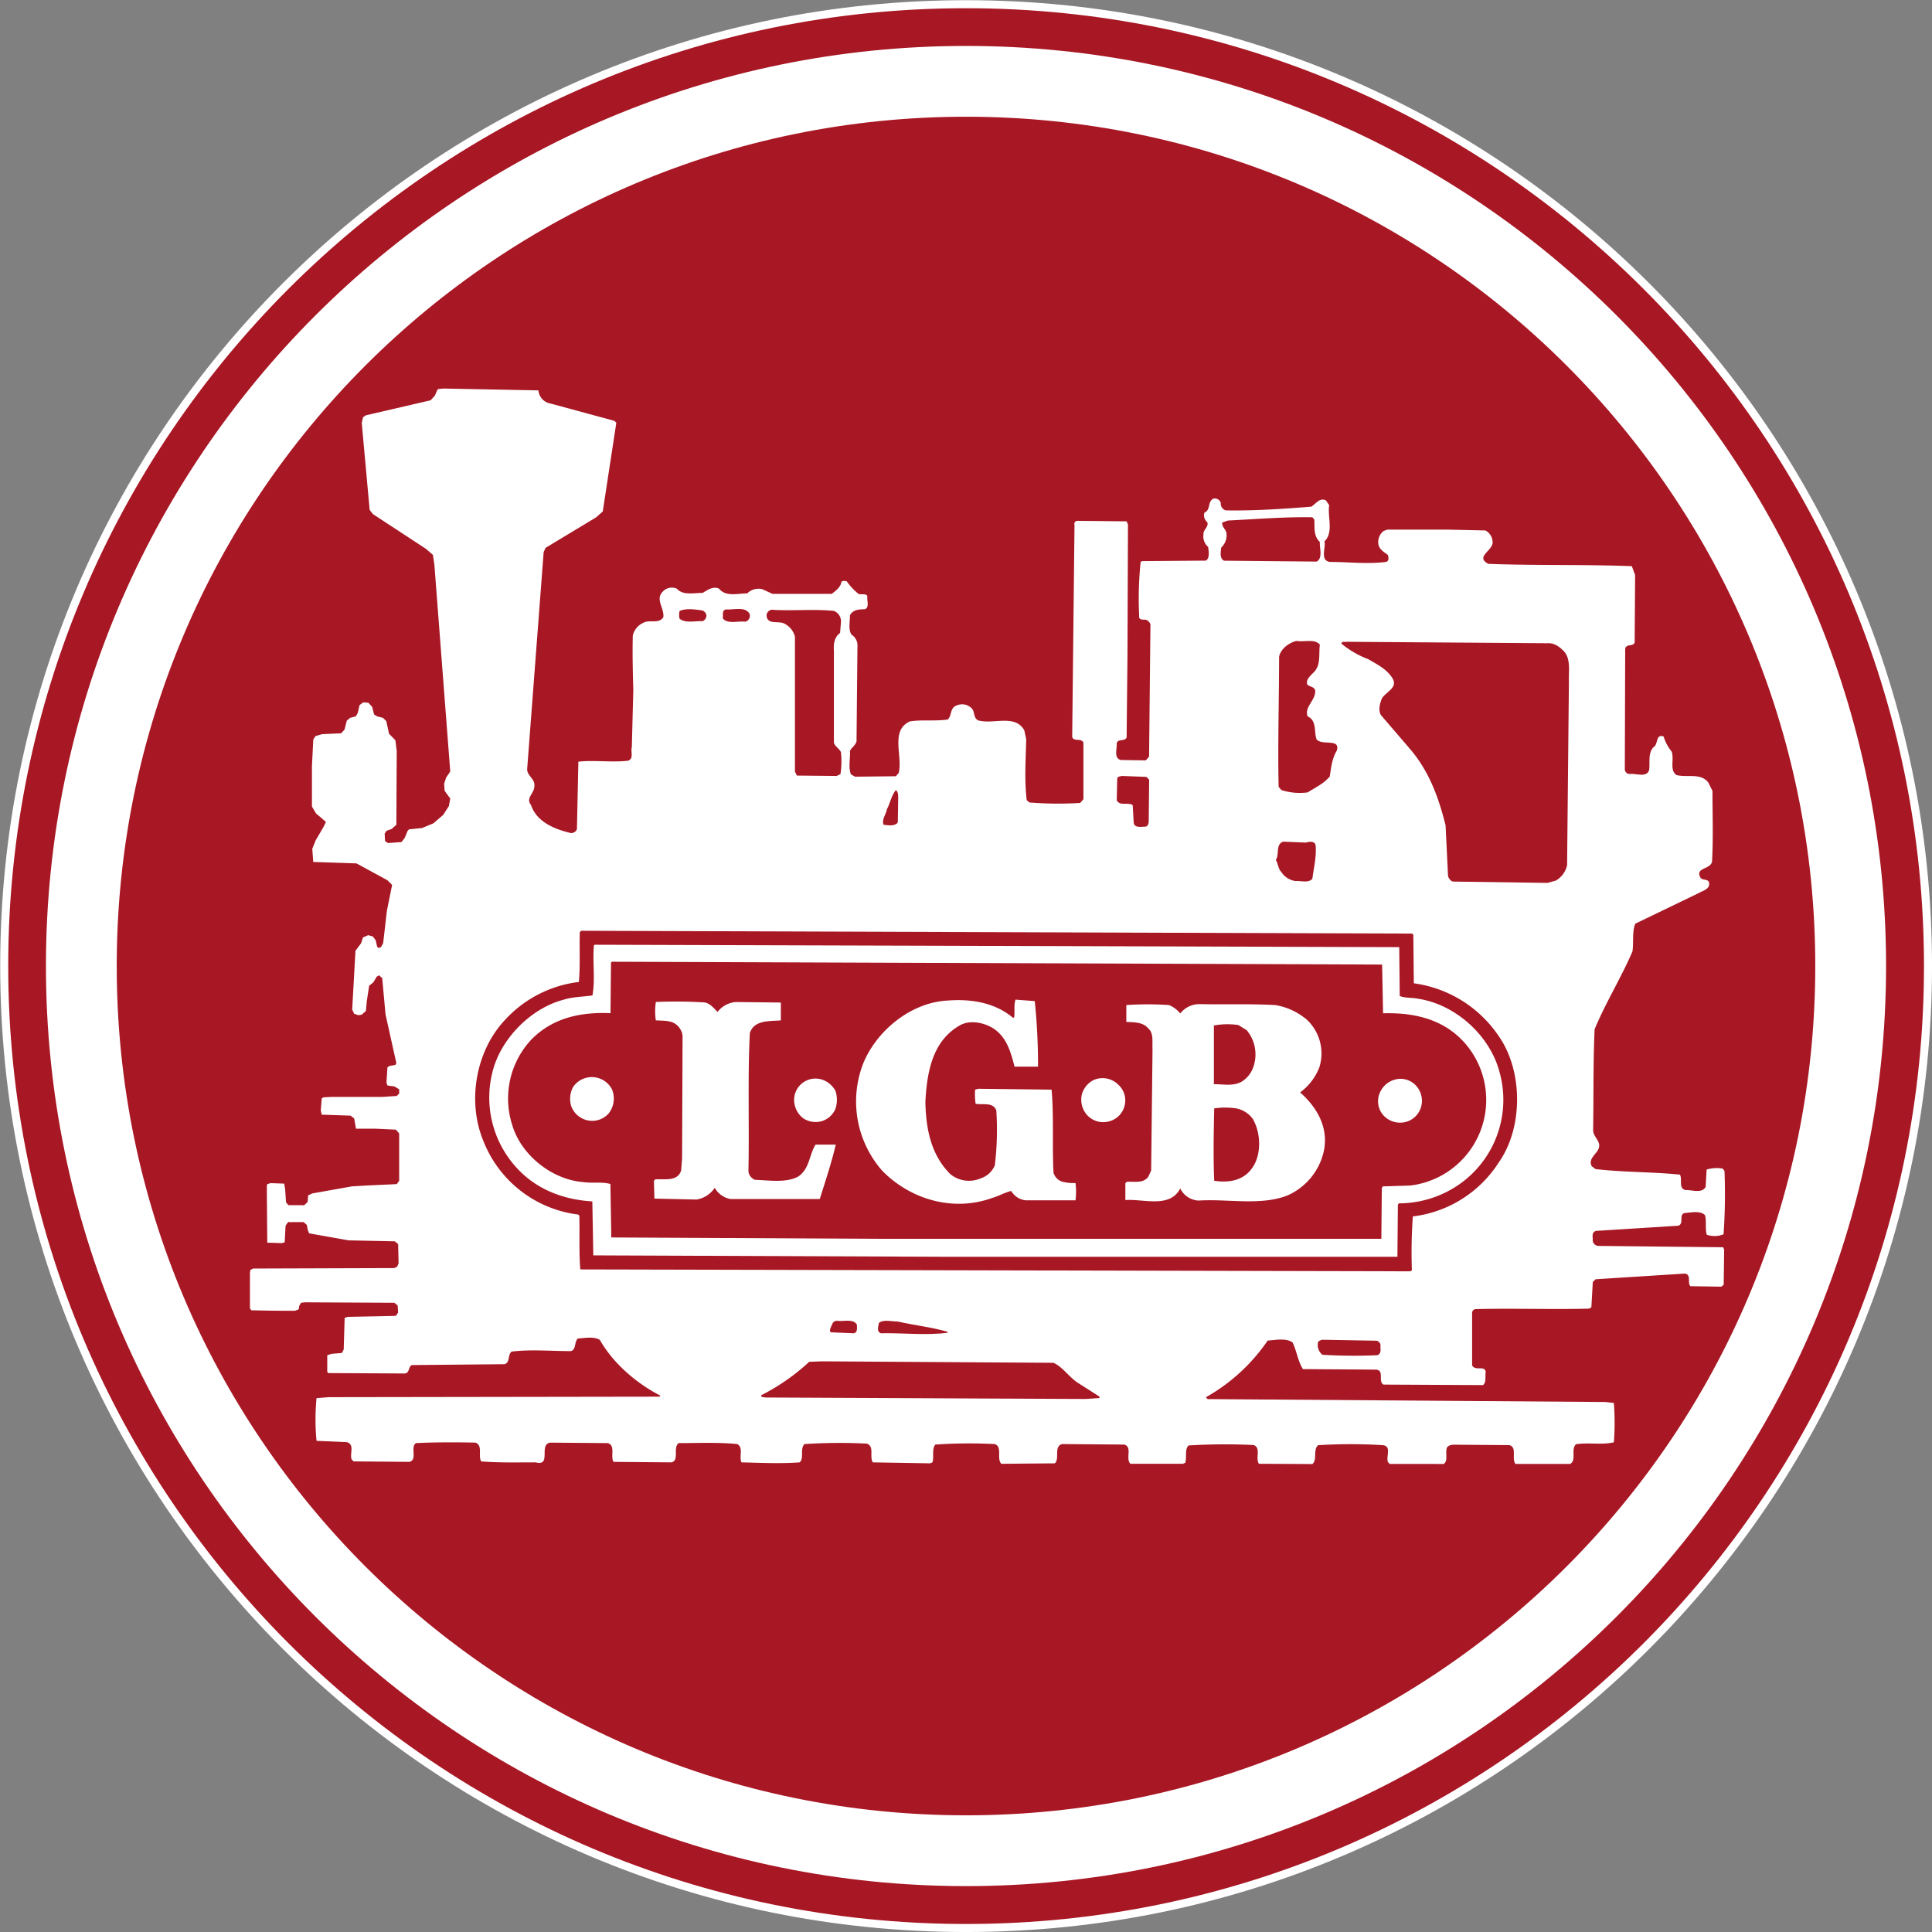 <svg id="Ebene_1" data-name="Ebene 1" xmlns="http://www.w3.org/2000/svg" width="459.31" height="459.32" viewBox="0 0 459.31 459.32">
  <rect x="0" y="0" width="459.31" height="459.32" fill="#808080" stroke="none"/>
  <title>logo</title>
  <g>
    <path d="M533.36,396.66c0,126.31-102.39,228.7-228.7,228.7S76,523,76,396.66,178.35,168,304.66,168s228.7,102.4,228.7,228.71Z" transform="translate(-75 -167)" style="fill: #a81724;stroke: #fff;stroke-miterlimit: 3.864;stroke-width: 1.909px"/>
    <path d="M203,259.81a3.48,3.48,0,0,0,2.91,3.13l15.18,4.12.43.46-3.22,21.08L216.71,290l-12,7.24-.46,1-3.91,51.4c-.21,1.78,2,2.47,1.69,4.37,0,1.55-2.13,2.78-.8,4.34,1.35,4.11,5.69,5.78,9.38,6.68a1.45,1.45,0,0,0,1.55-.9l.34-16.05c3.8-.43,7.91.23,11.82-.23,1.44-.54.55-2.1.89-3.22l.35-13.6c-.12-4.35-.23-8.6-.12-12.94a4.41,4.41,0,0,1,2.45-3c1.44-.89,3.68.34,4.8-1.33.32-2.13-2-4.25-.11-6.13a2.92,2.92,0,0,1,3.33-.68c1.47,1.67,4,1,6.15,1,1.1-.66,2.45-1.67,3.89-1,1.58,2,4.46,1.12,6.7,1.12a3.8,3.8,0,0,1,3.57-1l2.45,1.12h14.06c1-.77,2.1-1.55,2.33-2.9.45-.32.77-.12,1.23-.12a14,14,0,0,0,2.79,3c.66.35,2.33-.34,2.1,1,0,.89.46,2.22-.54,2.67-1.44,0-2.91.12-3.57,1.45,0,1.57-.44,3.24.34,4.57a3,3,0,0,1,1.44,2.79l-.22,22.63c-.33,1-1.11,1.35-1.56,2.24.11,2-.44,3.8.23,5.58l1,.55,9.69-.11.67-.78c1-4-2.1-10.15,2.68-12.26,2.79-.45,6.15,0,9-.45,1-1,.46-2.79,2.12-3.34a3.13,3.13,0,0,1,3.25.43c1.21.78.55,2.56,1.87,3.13,3.68,1,8.72-1.55,10.93,2.34l.46,2.12c-.11,4.92-.46,9.7.12,14.5l.65.55a85.33,85.33,0,0,0,12.06.11l.77-.89V343.56c-.54-1.23-2.44-.11-2.67-1.44l.55-50.3a.75.75,0,0,1,.68-1l11.71.12.32.77-.12,31.46-.2,19.17c-.46,1-2,.22-2.36,1.34.12,1.35-.77,3.57,1,4l5.92.09.78-.89.32-31.1c.12-.68-.55-1.23-1.1-1.46-.68,0-1.78.11-1.58-1a85.38,85.38,0,0,1,.35-12.72l.34-.2,15.16-.12c1-.57.67-2.24.55-3.25a3.28,3.28,0,0,1-1.1-3c-.11-1.12,1.33-1.81.89-2.9a2.13,2.13,0,0,1-.68-2.25c1.57-.66.68-2.56,2.12-3.33a1.5,1.5,0,0,1,1.78,1,1.63,1.63,0,0,0,1.24,1.79c6.79.11,13.61-.35,20.28-.89,1.12-.69,2-2.25,3.48-1.47l.77,1.12c-.45,2.68,1.12,6.47-1.12,8.6.35,1.67-1.12,4.46,1.24,4.89,4.66,0,8.8.57,13.37,0,.78-.2.67-1.1.44-1.67-.89-.66-2-1.32-2.22-2.44a3.33,3.33,0,0,1,1.23-3.25l.89-.32H419l9.14.2a3.15,3.15,0,0,1,1.68,2.47c.54,2.22-4.35,3.69-1,5.47,11.38.43,22.63.11,34.13.55l.78,2.12-.11,16.06c-.46,1-2,.22-2.25,1.46l-.09,28.53a1.16,1.16,0,0,0,1.1,1.24c1.47-.23,4.14,1,4.69-1,.23-1.78-.32-3.91,1-5.35,1.23-.66.45-3.25,2.44-2.56a10.38,10.38,0,0,0,1.9,3.57c.68,1.89-.55,4.34,1.12,5.58,2.44.66,5.8-.58,7.59,1.78l1,2c0,5.58.21,11.16-.11,16.85-.46,1.9-4,1.33-2.79,3.68.44.89,1.9.23,2.1,1.33.23,1.57-1.66,1.89-2.56,2.47l-15,7.24c-.78,2-.34,4.35-.66,6.59-2.68,6.24-6.36,12.14-9,18.5-.35,7.81-.23,15.95-.35,23.86-.11,1.79,2.13,2.79,1.23,4.69-.56,1.21-2.46,2.33-1.57,4l.89.69c6.59.78,13.49.66,20.08,1.32.66,1.12-.44,3.25,1.35,3.69,1.44-.12,3.88.89,4.77-.78l.23-4.12a8.66,8.66,0,0,1,3.8-.23l.45.55a142,142,0,0,1-.22,15.07,5.64,5.64,0,0,1-4,.11c-.43-1.46,0-3.24-.43-4.68-1.24-1.12-3.36-.57-4.92-.46-1.32.46,0,2.56-1.44,3l-19.52,1.23c-.9.21-.9,1.1-.78,1.88a1.41,1.41,0,0,0,1.34,1.69l29.66.32.23.57-.11,8.35-.58.45-7.33-.11c-.81-.78.32-2.79-1.35-3l-21.2,1.35-.66.66-.34,6-.55.32c-8.81.23-18.18-.11-27,.12a.91.91,0,0,0-.8,1v12.37c.8,1.46,3-.11,3.24,1.58-.23,1,.23,2.44-.66,3.11l-23.64-.12c-1.46-.77.43-3.56-2-3.56l-17.17-.12c-1.24-2-1.46-4.34-2.47-6.36-1.67-1.09-4-.54-5.9-.43a43.67,43.67,0,0,1-14.72,13.49l.45.43,48.84.35,45.73.34,2,.23a63.43,63.43,0,0,1,0,9.35c-2.76.67-6.12,0-9,.46-1.32,1.21.23,3.89-1.44,4.69H435.29c-1-1.35.46-3.91-1.44-4.48l-13.29-.1c-.66,0-1.67.32-1.67,1.1-.22,1.23.35,2.79-.66,3.48H405.41l-.46-.46c-.44-1.44.89-3.68-1.1-4a123.32,123.32,0,0,0-15.5,0c-1.24,1.11-.12,3.47-1.35,4.48L374.29,515c-.89-1.35.57-3.79-1.24-4.46a142.58,142.58,0,0,0-15.48.1c-1,1-.34,2.78-.8,4.13l-.55.23H343.74c-1.23-1.23.55-4-1.46-4.57l-14.82-.12c-2,.67-.46,3.46-1.69,4.58l-12.71.11c-1.21-1.23.34-4-1.56-4.69a117.21,117.21,0,0,0-14.15.12c-.89,1.21-.23,2.9-.68,4.23l-.55.23-13.61-.23c-.89-1.33.46-3.8-1.44-4.46a128.73,128.73,0,0,0-14.83.11c-1.13,1.24,0,3.34-1.13,4.35-4.57.34-9.37.11-13.83,0-.66-1.33.57-3.45-1-4.35-4.35-.45-9.47-.23-13.93-.23-1.46,1.13.23,4-1.67,4.58l-13.83-.12c-.78-1.32.55-3.9-1.35-4.46l-13.72-.11c-2.79.46.46,5.69-3.45,4.69-4.34,0-8.8.11-12.94-.23-.78-1.33.46-3.79-1.33-4.46-4.68-.11-9.6-.11-14.17.11-1.44,1,.46,3.91-1.55,4.46l-13.27-.11-.46-.44c-.54-1.34.78-3.56-1.12-4.13l-7.24-.32a53.78,53.78,0,0,1,0-10.15l2.9-.23,78.63-.12.23-.23c-5.58-2.88-11.16-7.56-14.4-13.26-1.45-.89-3.57-.43-5.24-.34-.9.89-.34,2.67-1.67,3-4.92,0-9.37-.44-14.06.11-1,.78-.32,2.56-1.67,3l-22.06.21c-.92.45-.46,1.89-1.7,2L153,493.43l-.2-.32V489.2l1-.34,2.47-.2.44-.81.23-7.56.77-.23,11.39-.23.55-.78-.11-1.67-.78-.66-21.31-.11-.89.11-.44.78-.11.78-.89.34c-3.45,0-5.58,0-10.38-.12l-.32-.45v-8.46l.11-.69.66-.32,33.57-.11.66-.35.34-.77-.11-4.58-.78-.66-11-.23-9.38-1.67-.32-.78-.23-1.23-.77-.66H144c-.31.32-.11-.78-1.11.89l-.21,3.91-.69.2-3.45-.11-.11-13.38.11-.54.78-.23,3.24.11.23,1.33.21,3.13.57.66h3.68c.21-.32-.89,1,.89-.77l.12-1.56,1-.46,9.37-1.67,3.69-.22,7-.32.58-.78V436.46l-.78-.9-4.69-.22h-4.8l-.43-2.45-.89-.66-6.82-.23-.23-1,.23-2.9.46-.23,1.87-.09h12.05l3.45-.23.58-.57v-1l-1.12-.69-1.67-.23-.23-.66.23-3.68.55-.32,1.34-.23.23-.46-.68-3-1.9-8.59-.78-8.58-.77-.68-.55.34-.78,1.33-1,.8-.57,3.68-.21,2.33-1,.89-.8.12-1-.35-.46-1,.78-14c.45-.57-1.12,1.55,1.35-1.78l.43-1.35,1.24-.55,1.12.32.66.89.34,1.46.21.35.68-.12.55-1,.89-7.71,1.24-6.13-1.12-1.12-7.36-4-10.27-.34-.23-3.13.8-2,1.9-3.25.55-1.12-1.24-1.1-1.09-.89-1-1.69v-9.58l.32-6.36L150,342l1.55-.46,4.57-.21.79-.89.54-2.13.81-.66,1.32-.34.46-.78.44-1.9.88-.66,1.24.11.89,1,.44,1.78.77.46,1.35.34.78.78.66,3L169,343l.32,2.56-.09,17.52-1.12,1-1.23.44-.43.66.09,1.78.68.46,3.22-.23.78-1,.69-1.67.32-.35,3.13-.32,2.68-1.12,2.33-2,1.35-2.1.32-1.79L180.7,355l-.11-1.67.45-1.44,1-1.47-3.77-49.15-.35-2.36-1.67-1.44-12.59-8.25-.78-1L161,267.52l.32-1.35.68-.44,15.39-3.57,1-1.12.58-1.34.23-.21,1.21-.12,22.63.44Z" transform="translate(-75 -167)" style="fill: #fff"/>
    <path d="M387.46,290.47c.11,1.9-.23,4,1.32,5.37-.11,1.44.78,3.89-.78,4.67l-22-.21c-1.11-.57-.78-2.13-.66-3.13A4,4,0,0,0,366.6,294c0-1.13-1.23-1.7-1-2.79l1.33-.46c6.58-.32,13.39-.89,20.07-.78l.46.55Z" transform="translate(-75 -167)" style="fill: #a81724"/>
    <path d="M242.94,313.22a1.51,1.51,0,0,1-.9,1.46c-1.8-.11-4,.55-5.46-.57a3.49,3.49,0,0,1,0-1.87c1.67-.69,3.57-.35,5.35-.12a1.49,1.49,0,0,1,1,1.1Z" transform="translate(-75 -167)" style="fill: #a81724"/>
    <path d="M253.18,312.9a1.43,1.43,0,0,1-1,1.9c-1.78-.23-4.11.66-5.34-.78.11-.8-.24-2,.77-2.13,1.9.12,4.46-.77,5.58,1Z" transform="translate(-75 -167)" style="fill: #a81724"/>
    <path d="M273.25,312.24a2.64,2.64,0,0,1,1.67,2.76l-.2,2.47c-1.35,1-1.58,2.56-1.47,4.23v21.86c.23.89,1.24,1.35,1.67,2.24a20,20,0,0,1-.11,5.24l-.9.43-9.46-.09-.46-.92v-32.1a4.78,4.78,0,0,0-2.33-3c-1.35-.9-3.79.22-4.34-1.56A1.4,1.4,0,0,1,259,312c4.89.23,9.57-.23,14.26.23Z" transform="translate(-75 -167)" style="fill: #a81724"/>
    <path d="M388.78,320.26c-.32,2.45.35,5-1.67,6.79-.77.78-1.67,1.58-1.32,2.68.55.57,1.55.46,1.87,1.35.23,2.44-2.67,3.91-1.78,6.24,2.24,1,1.46,3.68,2.12,5.46,1.36,1.56,5.7-.34,4.81,2.68-1.12,1.78-1.35,4-1.67,6.13-1.35,1.66-3.48,2.67-5.26,3.79a14.31,14.31,0,0,1-6.24-.55l-.66-.77c-.23-10.16.11-20.88.11-30.9.34-1.89,2.33-3.35,4.12-3.79,1.89.32,4.36-.57,5.57.89Z" transform="translate(-75 -167)" style="fill: #a81724"/>
    <path d="M442.88,319.92c1.67-.11,3,.89,4.11,2.12,1.47,1.9.9,4.78,1,6.91l-.43,43.72a5.6,5.6,0,0,1-2.68,3.68l-2,.55-22.52-.32a1.84,1.84,0,0,1-1.12-1.56l-.57-11.82c-1.67-6.58-3.89-12.94-8.69-18.41l-6.7-7.81c-.66-1.22-.21-2.79.23-3.89.89-1.58,3.91-2.58,2.56-4.8s-3.68-3.34-5.79-4.58a22.31,22.31,0,0,1-6.35-3.68c0-.66.89-.34,1.32-.45l47.63.34Z" transform="translate(-75 -167)" style="fill: #a81724"/>
    <path d="M348.2,352.36l-.11,10.15c-.12.46-.23.9-.67,1-1,0-2.79.46-2.9-1l-.23-4.11c-1.24-.78-3,.32-3.8-1.12l.12-5.24c.11-.45.66-.45,1.12-.57l5.81.23.66.66Z" transform="translate(-75 -167)" style="fill: #a81724"/>
    <path d="M288.53,357.16l-.09,5.35c-.69,1-2.25.69-3.36.58-.55-1.24.57-2.47.77-3.69.78-1.46,1-3.13,2.12-4.57.67.44.56,1.56.56,2.33Z" transform="translate(-75 -167)" style="fill: #a81724"/>
    <path d="M385.44,367.32c.78-.23,2.13-.46,2.34.66.22,2.79-.44,5.24-.78,7.93-.89,1.1-2.79.44-4,.55a4.74,4.74,0,0,1-3.36-2.13c-.78-.77-.78-2-1.33-2.9.89-1.21-.11-3.77,1.79-4.34l5.34.23Z" transform="translate(-75 -167)" style="fill: #a81724"/>
    <path d="M411,389.29l.12,11.48a29,29,0,0,1,20.07,12.39c5.9,8.25,6,21.86.12,30.2a28.23,28.23,0,0,1-20.42,12.83,119.38,119.38,0,0,0-.23,12.82l-.43.23-197.27-.45c-.34-4.12-.12-8.46-.23-12.72l-.23-.32a27.89,27.89,0,0,1-22.63-17.62c-3.8-9.26-1.79-21.09,5-28.45a28.41,28.41,0,0,1,17.75-9.23c.34-3.8.11-7.82.22-11.83l.33-.34,197.6.67.23.34Z" transform="translate(-75 -167)" style="fill: #a81724"/>
    <path d="M407.74,403.78c1.35.55,3,.35,4.46.67,8.82,1.35,17,8.71,19.29,17.4a24.51,24.51,0,0,1-9,26.31,25.2,25.2,0,0,1-14.93,4.92l-.23.32-.11,12.39H301.35l-85.3-.34-.23-12.83c-7.14-.43-13.81-3-18.61-8.69a24.65,24.65,0,0,1-5.15-22c1.9-7.91,9.15-15.27,17-17.28,2.1-.67,4.57-.67,6.79-1,.69-3.8,0-7.8.34-11.94l.23-.11,191.23.57.12,11.59Z" transform="translate(-75 -167)" style="fill: #fff"/>
    <path d="M403.74,407.9c7.13-.21,13.92,1.23,18.95,6.47a20.5,20.5,0,0,1-12.28,34.46l-6.67.22-.23.46-.11,12H284l-63.67-.32-.21-12.71c-2-.58-4.37-.12-6.47-.46-7.36-.55-14.72-6.36-16.85-13.49a20.53,20.53,0,0,1,4.34-20.19c5-5.24,11.62-6.79,19-6.47l.12-12,.2-.23,183.12.67.23,11.59Z" transform="translate(-75 -167)" style="fill: #a81724"/>
    <path d="M321,405a148,148,0,0,1,.78,15.59h-5.58c-.89-3.34-1.78-7-5.12-9.14-2.13-1.33-5.35-2-7.71-.78-6.69,3.68-8,11.16-8.37,18.29.12,6.47,1.35,12.6,5.92,17.17a7,7,0,0,0,7.25,1,5.39,5.39,0,0,0,3.34-3.11,70.21,70.21,0,0,0,.35-13.06c-.78-2-3.25-1.23-4.92-1.55a16.15,16.15,0,0,1-.12-3.36l.78-.21,17.4.21c.57,6.35.12,13.28.46,19.75a3.13,3.13,0,0,0,2,2.1,10.12,10.12,0,0,0,3.23.35,16.62,16.62,0,0,1,0,4.11H318.87a4.5,4.5,0,0,1-3.46-2.22c-1.55.35-3,1.24-4.57,1.67-9.26,3.34-19.41.35-26.09-6.47a24.94,24.94,0,0,1-4.48-25.65c3.25-7.8,11.39-14.38,20-14.82,5.78-.45,11.36.55,15.59,4.12l.23-.11c.23-1.33-.12-2.91.34-4.23L321,405Z" transform="translate(-75 -167)" style="fill: #fff"/>
    <path d="M242.59,405.34c1.24.23,2.13,1.35,3,2.24a6.05,6.05,0,0,1,4.35-2.36l10.7.12v4.25c-2.79.21-6.36-.11-7.37,3-.54,10.26-.11,22.31-.34,32.9a2.46,2.46,0,0,0,1.58,2c3.34.11,7.36.78,10.26-.78,2.77-1.9,2.56-5.14,4.12-7.59h4.8c-1,4.35-2.47,8.69-3.8,12.94H248.72a5.36,5.36,0,0,1-3.8-2.67,6.45,6.45,0,0,1-4.34,2.79l-10-.23-.12-4.23.35-.35c2.21-.11,5.34.55,6.12-2.12l.23-2.9.11-29.11a4,4,0,0,0-2-3c-1.23-.66-2.9-.57-4.35-.66a14.54,14.54,0,0,1,0-4.37,106.37,106.37,0,0,1,11.71.12Z" transform="translate(-75 -167)" style="fill: #fff"/>
    <path d="M385.21,409a11,11,0,0,1,3.46,11.71,13.42,13.42,0,0,1-4.58,6c3.91,3.45,6.7,8.14,5.7,13.61a15,15,0,0,1-9,11c-6.36,2.33-13.95.66-20.85,1.1a5.11,5.11,0,0,1-4.35-2.88c-2.47,4.78-8.71,2.44-13.05,2.76v-4l.34-.34c1.78-.12,3.89.46,5.12-1.21l.67-1.47L349,416.5c-.12-1.79.34-3.8-1-5-1.33-1.56-3.34-1.44-5.23-1.56v-4a74.74,74.74,0,0,1,10.15,0,6.7,6.7,0,0,1,2.67,2,5.77,5.77,0,0,1,4.69-2.22c6.35.12,11.82-.11,17.95.23a15.19,15.19,0,0,1,7,3.11Z" transform="translate(-75 -167)" style="fill: #fff"/>
    <path d="M371.39,411.92a9,9,0,0,1,1.66,8.49,6.64,6.64,0,0,1-2.76,3.68c-2,1.21-4.37.66-6.7.66V410.8a17.57,17.57,0,0,1,5.8-.11l2,1.23Z" transform="translate(-75 -167)" style="fill: #a81724"/>
    <path d="M220.5,426a5.72,5.72,0,0,1-.77,5.67,5.2,5.2,0,0,1-4.34,1.78,5.34,5.34,0,0,1-4.58-3.45,5.91,5.91,0,0,1,.44-4.58,5.39,5.39,0,0,1,9.25.58Z" transform="translate(-75 -167)" style="fill: #fff"/>
    <path d="M341,425a5,5,0,0,1,1.44,4.46,5.11,5.11,0,0,1-3.68,4.11,5.2,5.2,0,0,1-5.57-1.78,5.54,5.54,0,0,1-1-4.57,5.44,5.44,0,0,1,2.79-3.45,5.26,5.26,0,0,1,6,1.23Z" transform="translate(-75 -167)" style="fill: #fff"/>
    <path d="M273.6,426.3a6.68,6.68,0,0,1,0,4.35,5.17,5.17,0,0,1-3.25,2.9,5.37,5.37,0,0,1-4.35-.66,5.54,5.54,0,0,1-2.21-4.46,5.09,5.09,0,0,1,6.9-4.68,5.75,5.75,0,0,1,2.91,2.55Z" transform="translate(-75 -167)" style="fill: #fff"/>
    <path d="M411.42,424.87a5.35,5.35,0,0,1,1.58,4.57,5.2,5.2,0,0,1-3.57,4.23,5.42,5.42,0,0,1-4.37-.55,5,5,0,0,1-2.33-5.35,5.45,5.45,0,0,1,4-4.14,5,5,0,0,1,4.69,1.24Z" transform="translate(-75 -167)" style="fill: #fff"/>
    <path d="M373,433.32c1.79,3.25,1.9,8.37-.34,11.39-2,2.9-5.46,3.57-9,3-.23-5.26-.12-11.5,0-17.2a17.63,17.63,0,0,1,5.23,0,6.32,6.32,0,0,1,4.14,2.79Z" transform="translate(-75 -167)" style="fill: #a81724"/>
    <path d="M278.72,481.84c0,.78.22,2-.78,2.13l-5.46-.23c-.44-.66.23-1.44.45-2.13A1.23,1.23,0,0,1,274,481c1.58.23,3.8-.55,4.69.89Z" transform="translate(-75 -167)" style="fill: #a81724"/>
    <path d="M300.26,483.62v.23c-5.37.67-10.5,0-15.85.12-1.12-.46-.55-1.67-.46-2.47,1.13-.89,3-.32,4.49-.32,3.88.89,8,1.32,11.82,2.44Z" transform="translate(-75 -167)" style="fill: #a81724"/>
    <path d="M402.27,485.75a1.18,1.18,0,0,1,.9,1.44c.11.78.11,1.78-.78,2a123.37,123.37,0,0,1-13-.11,2.94,2.94,0,0,1-1-3.11,2,2,0,0,1,1-.46l12.91.23Z" transform="translate(-75 -167)" style="fill: #a81724"/>
    <path d="M325.45,491c2.1.89,3.68,3.34,5.69,4.68l5.24,3.34v.35l-3.24.22L257,499.24c-.43-.11-1.23,0-1-.55a50.41,50.41,0,0,0,11.38-7.93l2.91-.12,55.19.35Z" transform="translate(-75 -167)" style="fill: #a81724"/>
    <path d="M102.75,396.66c0-111.51,90.39-201.91,201.91-201.91s201.9,90.4,201.9,201.91-90.39,201.91-201.9,201.91-201.91-90.4-201.91-201.91ZM304.66,177.92c120.8,0,218.73,97.93,218.73,218.74S425.46,615.4,304.66,615.4,85.92,517.46,85.92,396.66s97.93-218.74,218.74-218.74Z" transform="translate(-75 -167)" style="fill: #fff;fill-rule: evenodd"/>
  </g>
</svg>
